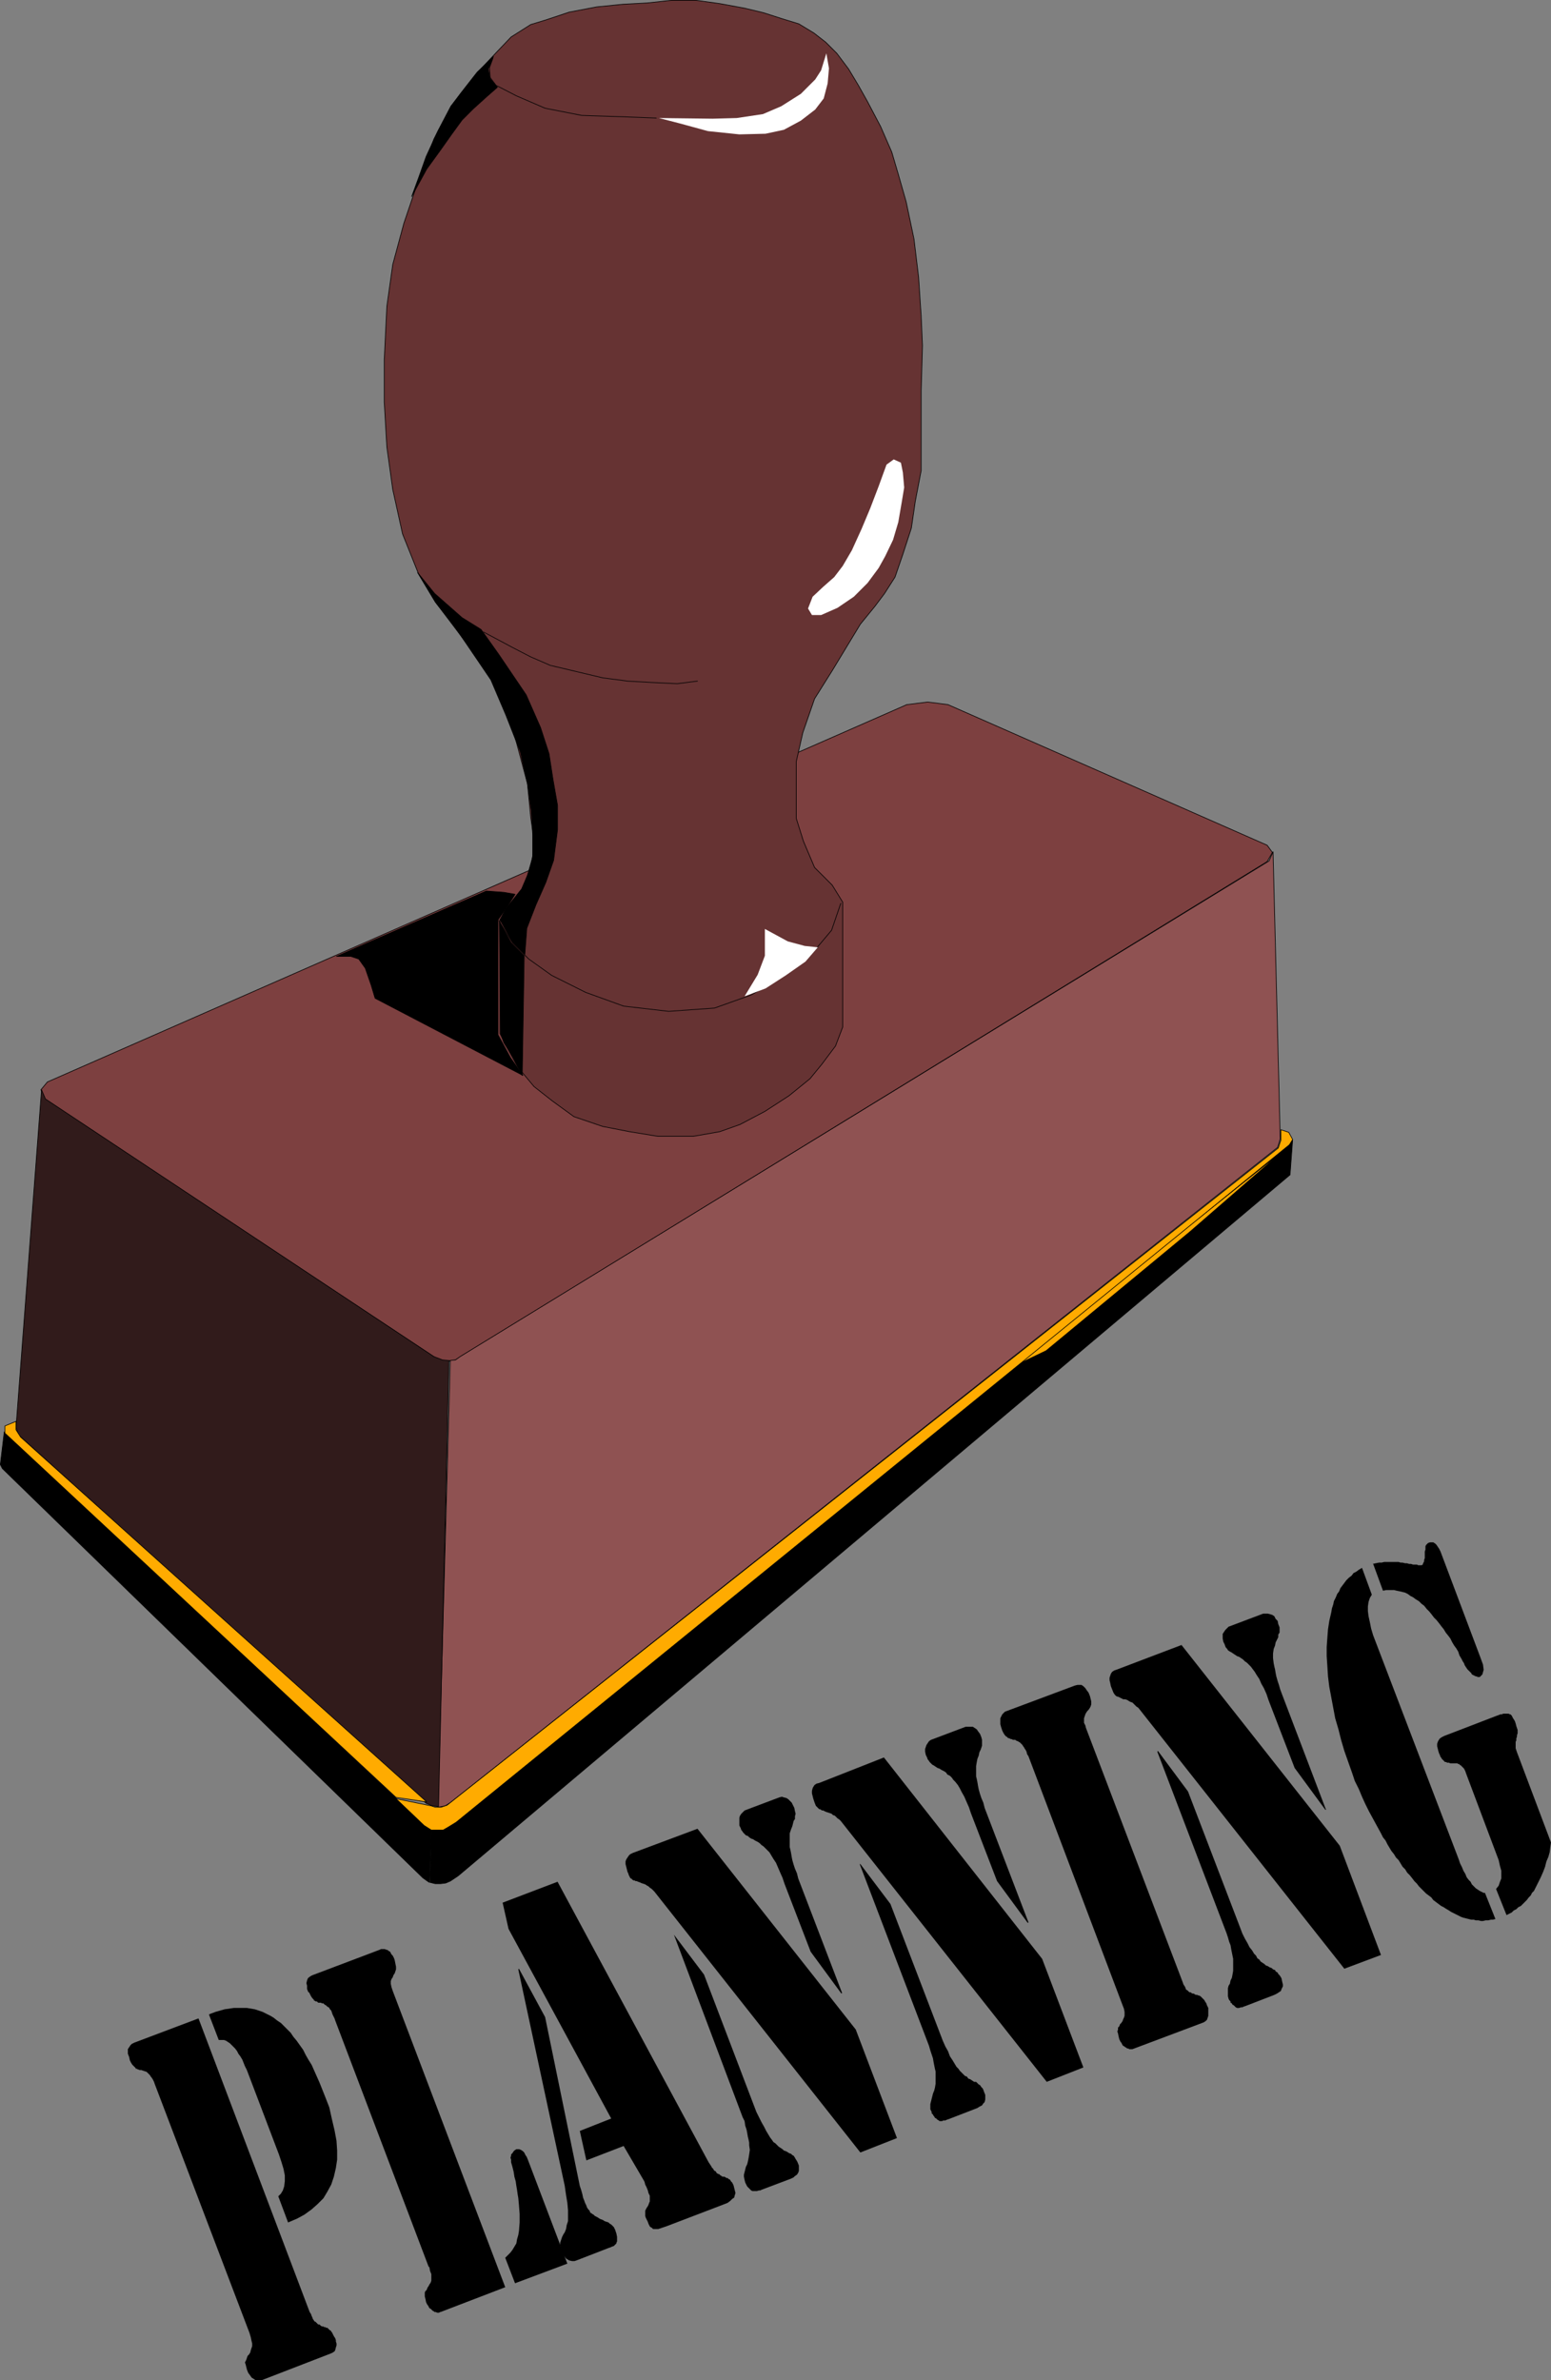 <?xml version="1.0" encoding="UTF-8" standalone="no"?>
<svg
   version="1.0"
   width="101.408mm"
   height="155.604mm"
   id="svg51"
   sodipodi:docname="Planning.wmf"
   xmlns:inkscape="http://www.inkscape.org/namespaces/inkscape"
   xmlns:sodipodi="http://sodipodi.sourceforge.net/DTD/sodipodi-0.dtd"
   xmlns="http://www.w3.org/2000/svg"
   xmlns:svg="http://www.w3.org/2000/svg">
  <rect width="100%" height="100%" fill="#808080" stroke="none"/>
  <sodipodi:namedview
     id="namedview51"
     pagecolor="#ffffff"
     bordercolor="#000000"
     borderopacity="0.25"
     inkscape:showpageshadow="2"
     inkscape:pageopacity="0.0"
     inkscape:pagecheckerboard="0"
     inkscape:deskcolor="#d1d1d1"
     inkscape:document-units="mm" />
  <defs
     id="defs1">
    <pattern
       id="WMFhbasepattern"
       patternUnits="userSpaceOnUse"
       width="6"
       height="6"
       x="0"
       y="0" />
  </defs>
  <path
     style="fill:#7d4040;fill-opacity:1;fill-rule:evenodd;stroke:none"
     d="m 224.083,174.114 5.172,-0.646 5.01,0.646 78.869,34.742 1.293,1.778 -1.293,2.262 -199.274,122.324 -1.293,0.808 -1.455,0.323 h -1.616 l -2.101,-0.97 -96.162,-63.667 -1.131,-2.424 1.616,-1.939 212.365,-93.238 z"
     id="path1" />
  <path
     style="fill:none;stroke:#000000;stroke-width:0.162px;stroke-linecap:round;stroke-linejoin:round;stroke-miterlimit:4;stroke-dasharray:none;stroke-opacity:1"
     d="m 224.083,174.114 5.172,-0.646 5.01,0.646 78.869,34.742 1.293,1.778 -1.293,2.262 -199.274,122.324 -1.293,0.808 -1.455,0.323 h -1.616 l -2.101,-0.97 -96.162,-63.667 -1.131,-2.424 1.616,-1.939 212.365,-93.238 v 0"
     id="path2" />
  <path
     style="fill:#663333;fill-opacity:1;fill-rule:evenodd;stroke:none"
     d="m 131.153,202.07 -0.808,-8.403 -3.717,-13.897 -4.202,-10.18 -6.303,-9.534 -8.404,-11.15 -4.364,-7.272 -3.879,-9.695 -2.424,-10.988 -1.455,-10.503 -0.646,-11.15 V 88.956 l 0.646,-13.25 1.455,-10.342 2.748,-10.18 3.232,-9.534 4.202,-11.311 4.202,-8.08 6.465,-8.241 5.01,-5.333 3.394,-3.555 4.849,-3.07 3.717,-1.131 5.818,-1.939 6.788,-1.293 6.465,-0.646 5.98,-0.323 5.98,-0.646 h 6.141 l 5.818,0.808 6.141,1.131 4.687,1.131 4.525,1.454 4.202,1.293 3.717,2.262 2.909,2.262 2.748,2.747 2.909,3.878 2.424,4.04 2.263,4.04 3.232,6.14 2.748,6.302 1.616,5.494 1.939,6.787 1.939,9.211 1.131,9.372 0.646,9.695 0.323,7.272 -0.323,11.15 v 11.958 7.756 l -1.455,7.595 -0.97,6.625 -2.101,6.464 -1.939,5.656 -2.586,4.04 -2.424,3.232 -3.556,4.363 -6.95,11.473 -4.364,6.948 -2.909,8.403 -1.616,7.11 v 6.948 7.11 l 1.778,5.656 2.747,6.464 4.364,4.363 2.586,4.201 v 30.864 l -1.778,4.686 -3.394,4.525 -2.909,3.555 -5.172,4.201 -5.98,3.878 -6.141,3.232 -5.01,1.778 -6.465,1.131 h -8.889 l -6.95,-1.131 -6.626,-1.293 -7.111,-2.424 -5.333,-3.878 -4.525,-3.555 -4.04,-4.848 -2.909,-5.332 -1.455,-2.909 v -28.117 l 2.748,-4.201 2.909,-3.717 1.939,-5.171 0.97,-5.494 -0.97,-6.625 z"
     id="path3" />
  <path
     style="fill:none;stroke:#000000;stroke-width:0.162px;stroke-linecap:round;stroke-linejoin:round;stroke-miterlimit:4;stroke-dasharray:none;stroke-opacity:1"
     d="m 131.153,202.07 -0.808,-8.403 -3.717,-13.897 -4.202,-10.18 -6.303,-9.534 -8.404,-11.15 -4.364,-7.272 -3.879,-9.695 -2.424,-10.988 -1.455,-10.503 -0.646,-11.15 V 88.956 l 0.646,-13.25 1.455,-10.342 2.748,-10.18 3.232,-9.534 4.202,-11.311 4.202,-8.08 6.465,-8.241 5.01,-5.333 3.394,-3.555 4.849,-3.07 3.717,-1.131 5.818,-1.939 6.788,-1.293 6.465,-0.646 5.98,-0.323 5.98,-0.646 h 6.141 l 5.818,0.808 6.141,1.131 4.687,1.131 4.525,1.454 4.202,1.293 3.717,2.262 2.909,2.262 2.748,2.747 2.909,3.878 2.424,4.04 2.263,4.04 3.232,6.14 2.748,6.302 1.616,5.494 1.939,6.787 1.939,9.211 1.131,9.372 0.646,9.695 0.323,7.272 -0.323,11.15 v 11.958 7.756 l -1.455,7.595 -0.97,6.625 -2.101,6.464 -1.939,5.656 -2.586,4.04 -2.424,3.232 -3.556,4.363 -6.95,11.473 -4.364,6.948 -2.909,8.403 -1.616,7.11 v 6.948 7.11 l 1.778,5.656 2.747,6.464 4.364,4.363 2.586,4.201 v 30.864 l -1.778,4.686 -3.394,4.525 -2.909,3.555 -5.172,4.201 -5.98,3.878 -6.141,3.232 -5.01,1.778 -6.465,1.131 h -8.889 l -6.95,-1.131 -6.626,-1.293 -7.111,-2.424 -5.333,-3.878 -4.525,-3.555 -4.04,-4.848 -2.909,-5.332 -1.455,-2.909 v -28.117 l 2.748,-4.201 2.909,-3.717 1.939,-5.171 0.97,-5.494 -0.97,-6.625 v 0"
     id="path4" />
  <path
     style="fill:#8f5252;fill-opacity:1;fill-rule:evenodd;stroke:none"
     d="m 111.112,336.19 1.455,-0.162 1.131,-0.808 199.921,-122.486 0.97,-2.262 1.778,70.939 -0.646,2.101 -204.446,161.914 -1.293,0.808 -1.778,0.323 3.071,-110.367 v 0 z"
     id="path5" />
  <path
     style="fill:none;stroke:#000000;stroke-width:0.162px;stroke-linecap:round;stroke-linejoin:round;stroke-miterlimit:4;stroke-dasharray:none;stroke-opacity:1"
     d="m 111.112,336.19 1.455,-0.162 1.131,-0.808 199.921,-122.486 0.97,-2.262 1.778,70.939 -0.646,2.101 -204.446,161.914 -1.293,0.808 -1.778,0.323 3.071,-110.367 v 0"
     id="path6" />
  <path
     style="fill:#311b1b;fill-opacity:1;fill-rule:evenodd;stroke:none"
     d="m 10.263,269.292 0.97,2.262 96.001,63.667 2.101,0.808 1.616,0.162 -2.586,110.205 -1.455,-0.162 -1.616,-0.646 -100.688,-90.976 -0.646,-1.939 z"
     id="path7" />
  <path
     style="fill:none;stroke:#000000;stroke-width:0.162px;stroke-linecap:round;stroke-linejoin:round;stroke-miterlimit:4;stroke-dasharray:none;stroke-opacity:1"
     d="m 10.263,269.292 0.97,2.262 96.001,63.667 2.101,0.808 1.616,0.162 -2.586,110.205 -1.455,-0.162 -1.616,-0.646 -100.688,-90.976 -0.646,-1.939 6.303,-83.381 v 0"
     id="path8" />
  <path
     style="fill:#000000;fill-opacity:1;fill-rule:evenodd;stroke:none"
     d="m 106.102,465.14 0.485,-13.412 -1.131,-0.323 -104.405,-97.601 -0.97,8.08 0.485,0.97 103.92,101.156 1.131,0.808 0.485,0.323 z"
     id="path9" />
  <path
     style="fill:none;stroke:#000000;stroke-width:0.162px;stroke-linecap:round;stroke-linejoin:round;stroke-miterlimit:4;stroke-dasharray:none;stroke-opacity:1"
     d="m 106.102,465.14 0.485,-13.412 -1.131,-0.323 -104.405,-97.601 -0.97,8.08 0.485,0.97 103.92,101.156 1.131,0.808 0.485,0.323 v 0"
     id="path10" />
  <path
     style="fill:#000000;fill-opacity:1;fill-rule:evenodd;stroke:none"
     d="m 106.264,465.14 1.293,0.323 h 1.293 l 1.293,-0.162 1.131,-0.485 1.939,-1.293 205.577,-173.226 0.646,-8.726 -0.646,0.97 -206.224,167.57 -1.778,1.293 -1.131,0.323 -1.293,0.323 -1.778,-0.323 z"
     id="path11" />
  <path
     style="fill:none;stroke:#000000;stroke-width:0.162px;stroke-linecap:round;stroke-linejoin:round;stroke-miterlimit:4;stroke-dasharray:none;stroke-opacity:1"
     d="m 106.264,465.14 1.293,0.323 h 1.293 l 1.293,-0.162 1.131,-0.485 1.939,-1.293 205.577,-173.226 0.646,-8.726 -0.646,0.97 -206.224,167.57 -1.778,1.293 -1.131,0.323 -1.293,0.323 -1.778,-0.323 -0.323,13.412 v 0"
     id="path12" />
  <path
     style="fill:#ffab00;fill-opacity:1;fill-rule:evenodd;stroke:none"
     d="M 250.426,337.645 317.336,284.158 294.063,304.357 258.507,333.766 Z"
     id="path13" />
  <path
     style="fill:none;stroke:#000000;stroke-width:0.162px;stroke-linecap:round;stroke-linejoin:round;stroke-miterlimit:4;stroke-dasharray:none;stroke-opacity:1"
     d="m 250.426,337.645 66.91,-53.487 -23.273,20.199 -35.556,29.41 -8.081,3.878 v 0"
     id="path14" />
  <path
     style="fill:#ffab00;fill-opacity:1;fill-rule:evenodd;stroke:none"
     d="m 318.467,279.795 0.97,1.778 -0.808,1.293 -205.901,167.408 -2.101,1.293 -1.131,0.646 h -1.131 -1.778 l -1.778,-1.131 -6.95,-6.625 8.727,1.778 0.97,0.323 h 1.455 l 1.455,-0.485 205.416,-162.399 0.646,-1.939 v -2.585 z"
     id="path15" />
  <path
     style="fill:none;stroke:#000000;stroke-width:0.162px;stroke-linecap:round;stroke-linejoin:round;stroke-miterlimit:4;stroke-dasharray:none;stroke-opacity:1"
     d="m 318.467,279.795 0.97,1.778 -0.808,1.293 -205.901,167.408 -2.101,1.293 -1.131,0.646 h -1.131 -1.778 l -1.778,-1.131 -6.95,-6.625 8.727,1.778 0.97,0.323 h 1.455 l 1.455,-0.485 205.416,-162.399 0.646,-1.939 v -2.585 l 1.939,0.646 v 0"
     id="path16" />
  <path
     style="fill:#ffab00;fill-opacity:1;fill-rule:evenodd;stroke:none"
     d="M 97.859,444.133 1.212,354.127 v -1.778 l 2.747,-1.131 v 2.101 l 1.131,1.778 100.364,90.168 -7.596,-1.131 z"
     id="path17" />
  <path
     style="fill:none;stroke:#000000;stroke-width:0.162px;stroke-linecap:round;stroke-linejoin:round;stroke-miterlimit:4;stroke-dasharray:none;stroke-opacity:1"
     d="M 97.859,444.133 1.212,354.127 v -1.778 l 2.747,-1.131 v 2.101 l 1.131,1.778 100.364,90.168 -7.596,-1.131 v 0"
     id="path18" />
  <path
     style="fill:#ffffff;fill-opacity:1;fill-rule:evenodd;stroke:none"
     d="m 204.204,13.17 -1.293,4.201 -1.455,2.262 -3.556,3.555 -4.849,3.07 -4.525,1.939 -6.465,0.97 -5.98,0.162 -13.253,-0.162 5.01,1.293 7.111,1.939 7.758,0.808 6.465,-0.162 4.525,-0.97 4.202,-2.262 3.556,-2.747 2.101,-2.747 0.97,-3.717 0.323,-3.717 -0.646,-3.717 z"
     id="path19" />
  <path
     style="fill:none;stroke:#000000;stroke-width:0.162px;stroke-linecap:round;stroke-linejoin:round;stroke-miterlimit:4;stroke-dasharray:none;stroke-opacity:1"
     d="m 162.183,29.167 -8.566,-0.323 -9.859,-0.323 -9.051,-1.778 -7.111,-3.07 -5.01,-2.585 -1.455,-1.939 -0.162,-2.424 0.808,-2.262"
     id="path20" />
  <path
     style="fill:#ffffff;fill-opacity:1;fill-rule:evenodd;stroke:none"
     d="m 220.85,113.518 -1.778,1.293 -1.939,5.333 -2.101,5.494 -2.101,5.009 -2.424,5.333 -2.263,3.878 -2.101,2.747 -2.748,2.424 -2.586,2.424 -1.131,2.909 0.97,1.616 h 2.263 l 4.04,-1.778 4.04,-2.747 3.394,-3.393 2.748,-3.717 1.616,-2.909 1.939,-4.04 1.293,-4.363 0.808,-4.686 0.646,-3.878 -0.323,-3.717 -0.485,-2.424 -1.778,-0.808 z"
     id="path21" />
  <path
     style="fill:none;stroke:#000000;stroke-width:0.162px;stroke-linecap:round;stroke-linejoin:round;stroke-miterlimit:4;stroke-dasharray:none;stroke-opacity:1"
     d="m 172.365,168.297 -5.01,0.646 -6.626,-0.323 -5.657,-0.323 -6.141,-0.808 -6.788,-1.616 -6.141,-1.454 -4.849,-2.101 -4.687,-2.424 -6.95,-3.717"
     id="path22" />
  <path
     style="fill:none;stroke:#000000;stroke-width:0.162px;stroke-linecap:round;stroke-linejoin:round;stroke-miterlimit:4;stroke-dasharray:none;stroke-opacity:1"
     d="m 123.233,227.44 3.394,5.494 4.04,4.04 5.657,4.04 8.404,4.201 9.374,3.393 11.152,1.293 11.313,-0.808 9.051,-3.232 7.434,-4.363 5.495,-3.717 3.556,-3.878 3.394,-4.04 2.263,-6.625"
     id="path23" />
  <path
     style="fill:#ffffff;fill-opacity:1;fill-rule:evenodd;stroke:none"
     d="m 201.941,234.065 -3.071,-0.323 -4.202,-1.131 -5.657,-3.07 v 6.625 l -1.778,4.686 -3.232,5.332 5.172,-1.939 5.01,-3.232 4.849,-3.393 3.071,-3.555 v 0 z"
     id="path24" />
  <path
     style="fill:#000000;fill-opacity:1;fill-rule:evenodd;stroke:none"
     d="m 134.87,218.067 -2.424,5.494 -2.263,5.817 -0.485,6.464 -3.071,-3.07 -3.071,-5.494 1.455,-2.747 3.879,-4.848 1.455,-3.393 1.293,-4.525 v -5.494 l -0.323,-5.817 -0.97,-6.787 -1.778,-7.918 -3.556,-9.049 -3.717,-8.726 -8.566,-12.604 -5.172,-6.625 -4.364,-7.272 4.202,5.171 2.748,2.424 4.04,3.555 4.687,2.909 4.364,6.14 6.788,10.019 3.556,8.08 2.101,6.464 0.97,6.302 1.131,6.464 v 5.979 l -0.97,7.595 -1.939,5.494 z"
     id="path25" />
  <path
     style="fill:none;stroke:#000000;stroke-width:0.162px;stroke-linecap:round;stroke-linejoin:round;stroke-miterlimit:4;stroke-dasharray:none;stroke-opacity:1"
     d="m 134.87,218.067 -2.424,5.494 -2.263,5.817 -0.485,6.464 -3.071,-3.07 -3.071,-5.494 1.455,-2.747 3.879,-4.848 1.455,-3.393 1.293,-4.525 v -5.494 l -0.323,-5.817 -0.97,-6.787 -1.778,-7.918 -3.556,-9.049 -3.717,-8.726 -8.566,-12.604 -5.172,-6.625 -4.364,-7.272 4.202,5.171 2.748,2.424 4.04,3.555 4.687,2.909 4.364,6.14 6.788,10.019 3.556,8.08 2.101,6.464 0.97,6.302 1.131,6.464 v 5.979 l -0.97,7.595 -1.939,5.494 v 0"
     id="path26" />
  <path
     style="fill:#000000;fill-opacity:1;fill-rule:evenodd;stroke:none"
     d="m 120.163,220.168 4.364,0.323 2.747,0.485 -1.939,3.07 -2.263,3.232 v 28.44 l 3.071,5.656 3.071,4.363 -36.526,-19.068 -0.97,-3.232 -1.455,-4.201 -1.616,-2.262 -1.939,-0.646 h -3.556 z"
     id="path27" />
  <path
     style="fill:none;stroke:#000000;stroke-width:0.162px;stroke-linecap:round;stroke-linejoin:round;stroke-miterlimit:4;stroke-dasharray:none;stroke-opacity:1"
     d="m 120.163,220.168 4.364,0.323 2.747,0.485 -1.939,3.07 -2.263,3.232 v 28.44 l 3.071,5.656 3.071,4.363 -36.526,-19.068 -0.97,-3.232 -1.455,-4.201 -1.616,-2.262 -1.939,-0.646 h -3.556 l 37.01,-16.159 v 0"
     id="path28" />
  <path
     style="fill:#000000;fill-opacity:1;fill-rule:evenodd;stroke:none"
     d="m 123.718,255.395 0.808,2.262 2.263,3.555 2.263,4.525 0.485,-29.571 -3.232,-3.232 -2.909,-5.171 z"
     id="path29" />
  <path
     style="fill:none;stroke:#000000;stroke-width:0.162px;stroke-linecap:round;stroke-linejoin:round;stroke-miterlimit:4;stroke-dasharray:none;stroke-opacity:1"
     d="m 123.718,255.395 0.808,2.262 2.263,3.555 2.263,4.525 0.485,-29.571 -3.232,-3.232 -2.909,-5.171 0.323,27.632 v 0"
     id="path30" />
  <path
     style="fill:#000000;fill-opacity:1;fill-rule:evenodd;stroke:none"
     d="m 113.86,23.027 -2.424,3.232 -3.232,6.14 -2.909,6.302 -1.778,5.009 -1.778,4.848 3.717,-6.787 3.394,-4.686 2.748,-3.878 2.586,-3.555 2.747,-2.747 3.394,-3.07 2.586,-2.262 -1.778,-2.101 -0.485,-2.424 1.293,-3.07 -4.04,3.878 -4.04,5.171 z"
     id="path31" />
  <path
     style="fill:none;stroke:#000000;stroke-width:0.162px;stroke-linecap:round;stroke-linejoin:round;stroke-miterlimit:4;stroke-dasharray:none;stroke-opacity:1"
     d="m 113.86,23.027 -2.424,3.232 -3.232,6.14 -2.909,6.302 -1.778,5.009 -1.778,4.848 3.717,-6.787 3.394,-4.686 2.748,-3.878 2.586,-3.555 2.747,-2.747 3.394,-3.07 2.586,-2.262 -1.778,-2.101 -0.485,-2.424 1.293,-3.07 -4.04,3.878 -4.04,5.171 v 0"
     id="path32" />
  <path
     style="fill:#000000;fill-opacity:1;fill-rule:evenodd;stroke:none"
     d="m 339.154,386.445 0.808,-0.162 0.808,-0.162 h 0.646 l 0.646,-0.162 h 0.646 0.646 0.646 0.485 0.646 0.485 l 0.485,0.162 h 0.485 l 0.646,0.162 h 0.485 l 0.485,0.162 h 0.485 l 0.485,0.162 h 0.485 0.485 l 0.323,0.162 h 0.162 0.323 0.162 0.162 l 0.323,-0.162 v -0.162 l 0.162,-0.323 0.162,-0.323 v -0.323 l 0.162,-0.485 v -0.485 -0.646 -0.485 l 0.162,-0.485 v -0.323 -0.485 l 0.162,-0.323 0.162,-0.162 0.162,-0.162 0.162,-0.162 0.485,-0.162 h 0.485 0.323 l 0.485,0.323 0.323,0.323 0.323,0.485 0.323,0.485 0.323,0.646 9.859,26.178 0.646,1.778 0.162,1.293 -0.323,1.131 -0.646,0.646 h -0.162 -0.323 l -0.323,-0.162 h -0.162 l -0.323,-0.162 -0.323,-0.162 -0.323,-0.162 -0.162,-0.323 -0.323,-0.323 -0.323,-0.323 -0.323,-0.323 -0.323,-0.485 -0.323,-0.485 -0.162,-0.485 -0.323,-0.485 -0.323,-0.646 -0.485,-0.808 -0.323,-0.97 -0.485,-0.808 -0.485,-0.646 -0.485,-0.808 -0.485,-0.97 -0.485,-0.646 -0.646,-0.808 -0.485,-0.808 -0.646,-0.808 -0.485,-0.646 -0.646,-0.808 -0.646,-0.646 -0.485,-0.646 -0.646,-0.808 -0.646,-0.646 -0.646,-0.808 -0.646,-0.485 -0.646,-0.646 -0.808,-0.485 -0.646,-0.485 -0.646,-0.323 -0.646,-0.485 -0.646,-0.323 -0.646,-0.162 -0.646,-0.162 -0.808,-0.162 -0.646,-0.162 h -0.646 -0.646 -0.646 l -0.808,0.162 -2.424,-6.625 v 0 z"
     id="path33" />
  <path
     style="fill:#000000;fill-opacity:1;fill-rule:evenodd;stroke:none"
     d="m 366.953,467.726 2.586,6.464 -0.646,0.162 h -0.485 l -0.646,0.162 h -0.646 l -0.646,0.162 h -0.485 l -0.646,-0.162 h -0.646 l -0.485,-0.162 h -0.646 l -0.646,-0.162 -0.646,-0.162 -0.646,-0.162 -0.485,-0.162 -0.646,-0.323 -0.646,-0.323 -0.646,-0.323 -0.646,-0.323 -0.485,-0.323 -0.808,-0.485 -0.485,-0.323 -0.646,-0.323 -0.646,-0.485 -0.646,-0.485 -0.646,-0.485 -0.485,-0.646 -0.646,-0.485 -0.646,-0.485 -0.485,-0.485 -0.646,-0.646 -0.646,-0.646 -0.485,-0.646 -0.646,-0.646 -0.485,-0.646 -0.646,-0.808 -0.646,-0.646 -0.485,-0.808 -0.646,-0.646 -0.485,-0.808 -0.485,-0.808 -0.646,-0.646 -0.485,-0.808 -0.646,-0.808 -0.485,-0.808 -0.485,-0.808 -0.485,-0.97 -0.646,-0.808 -0.485,-0.97 -0.97,-1.778 -0.97,-1.778 -0.97,-1.778 -0.97,-1.939 -0.808,-1.778 -0.808,-1.939 -0.97,-1.939 -0.646,-1.939 -0.97,-2.747 -0.97,-2.747 -0.808,-2.747 -0.646,-2.585 -0.808,-2.747 -0.485,-2.585 -0.485,-2.585 -0.485,-2.585 -0.323,-2.585 -0.162,-2.585 -0.162,-2.424 v -2.262 l 0.162,-2.262 0.162,-2.101 0.323,-2.101 0.485,-2.101 0.162,-0.97 0.323,-0.97 0.162,-0.808 0.485,-0.97 0.323,-0.808 0.485,-0.646 0.323,-0.808 0.485,-0.646 0.485,-0.646 0.485,-0.646 0.646,-0.646 0.646,-0.485 0.485,-0.646 0.646,-0.323 0.646,-0.485 0.808,-0.485 2.424,6.625 -0.485,0.808 -0.323,0.97 -0.162,1.131 v 1.131 l 0.162,1.293 0.323,1.454 0.323,1.616 0.485,1.616 21.172,55.426 0.323,0.97 0.485,0.97 0.323,0.808 0.485,0.808 0.323,0.808 0.485,0.646 0.485,0.485 0.323,0.646 0.485,0.485 0.485,0.485 0.485,0.323 0.485,0.323 0.323,0.162 0.323,0.162 0.323,0.162 z"
     id="path34" />
  <path
     style="fill:#000000;fill-opacity:1;fill-rule:evenodd;stroke:none"
     d="m 369.7,466.756 0.646,-0.808 0.323,-0.97 0.323,-0.808 v -0.97 -0.97 l -0.323,-1.131 -0.323,-1.454 -0.485,-1.293 -7.596,-20.199 -0.162,-0.485 -0.162,-0.323 -0.162,-0.323 -0.323,-0.323 -0.162,-0.162 -0.162,-0.162 -0.162,-0.162 -0.323,-0.162 v -0.162 h -0.323 l -0.162,-0.162 h -0.162 -0.323 -0.323 -0.162 -0.323 -0.162 -0.323 l -0.323,-0.162 h -0.162 -0.323 l -0.162,-0.162 h -0.323 l -0.162,-0.162 -0.162,-0.162 -0.162,-0.162 -0.323,-0.323 -0.162,-0.323 -0.162,-0.162 -0.162,-0.485 -0.162,-0.323 -0.162,-0.485 -0.162,-0.646 -0.162,-0.646 v -0.646 l 0.162,-0.485 0.162,-0.323 0.323,-0.485 0.485,-0.323 0.646,-0.323 12.606,-4.848 1.293,-0.485 h 0.323 l 0.323,-0.162 h 0.323 0.323 0.162 0.323 0.162 l 0.323,0.162 h 0.162 l 0.162,0.162 0.162,0.162 0.162,0.323 0.162,0.323 0.323,0.485 0.162,0.323 0.162,0.485 0.162,0.646 0.162,0.485 0.162,0.485 v 0.485 0.323 l -0.162,0.485 v 0.323 l -0.162,0.485 v 0.485 l -0.162,0.323 v 0.485 0.323 0.323 0.485 l 0.162,0.485 0.162,0.485 8.404,22.3 -0.162,1.131 -0.162,1.293 -0.323,1.131 -0.485,1.131 -0.323,1.293 -0.485,1.293 -0.646,1.454 -0.646,1.293 -0.323,0.646 -0.323,0.646 -0.323,0.646 -0.485,0.485 -0.323,0.646 -0.485,0.485 -0.485,0.646 -0.485,0.485 -0.485,0.485 -0.485,0.485 -0.646,0.323 -0.485,0.485 -0.646,0.323 -0.485,0.485 -0.646,0.323 -0.646,0.323 -2.586,-6.464 z"
     id="path35" />
  <path
     style="fill:#000000;fill-opacity:1;fill-rule:evenodd;stroke:none"
     d="m 332.205,486.47 -50.91,-64.475 -0.485,-0.323 -0.323,-0.323 -0.323,-0.323 -0.323,-0.323 -0.485,-0.162 -0.323,-0.162 -0.485,-0.323 -0.485,-0.162 h -0.485 l -0.323,-0.162 -0.323,-0.162 -0.323,-0.162 -0.323,-0.162 h -0.162 l -0.323,-0.162 v 0 l -0.323,-0.323 -0.323,-0.485 -0.323,-0.808 -0.323,-0.808 -0.162,-0.808 -0.162,-0.646 v -0.646 l 0.162,-0.485 0.162,-0.485 0.323,-0.485 0.485,-0.323 0.485,-0.162 16.162,-6.14 39.111,49.608 10.182,26.986 z"
     id="path36" />
  <path
     style="fill:#000000;fill-opacity:1;fill-rule:evenodd;stroke:none"
     d="m 327.518,447.203 v 0 l -7.596,-10.342 -6.465,-16.805 -0.485,-1.454 -0.646,-1.454 -0.646,-1.131 -0.485,-1.131 -0.646,-0.97 -0.485,-0.808 -0.485,-0.646 -0.485,-0.646 -0.485,-0.485 -0.485,-0.485 -0.485,-0.323 -0.485,-0.485 -0.485,-0.323 -0.485,-0.323 -0.485,-0.162 -0.485,-0.323 -0.485,-0.323 -0.485,-0.323 -0.323,-0.162 -0.485,-0.323 -0.162,-0.323 -0.323,-0.323 -0.162,-0.323 -0.162,-0.485 -0.323,-0.646 -0.162,-0.808 v -0.485 -0.646 l 0.323,-0.485 0.323,-0.485 0.323,-0.323 0.485,-0.485 8.566,-3.232 h 0.646 0.485 l 0.646,0.162 0.485,0.162 0.485,0.323 0.323,0.646 0.485,0.485 0.162,0.808 0.323,0.808 v 0.646 0.646 l -0.323,0.485 v 0.646 l -0.323,0.646 -0.323,0.646 -0.162,0.808 -0.323,0.808 -0.162,1.131 v 1.131 l 0.162,1.293 0.162,0.808 0.162,0.646 0.162,0.97 0.162,0.808 0.323,1.131 0.323,0.97 0.323,1.131 0.485,1.293 10.828,28.44 v 0 z"
     id="path37" />
  <path
     style="fill:#000000;fill-opacity:1;fill-rule:evenodd;stroke:none"
     d="m 285.982,432.822 0.162,-0.162 7.434,10.019 12.929,33.773 0.485,1.293 0.646,1.293 0.646,1.131 0.485,0.97 0.646,0.808 0.485,0.808 0.485,0.485 0.323,0.646 0.485,0.323 0.323,0.485 0.485,0.323 0.485,0.323 0.323,0.323 0.485,0.162 0.485,0.323 0.485,0.162 0.323,0.323 0.485,0.162 0.162,0.323 0.485,0.323 0.162,0.323 0.323,0.323 0.323,0.485 0.162,0.323 0.162,0.808 0.162,0.646 v 0.485 l -0.323,0.646 -0.162,0.485 -0.485,0.323 -0.485,0.323 -0.646,0.323 -7.111,2.747 -0.485,0.162 -0.323,0.162 h -0.323 l -0.485,0.162 h -0.162 -0.323 l -0.323,-0.162 -0.162,-0.162 -0.162,-0.162 -0.162,-0.162 -0.323,-0.162 -0.162,-0.323 -0.323,-0.162 v -0.323 l -0.323,-0.323 -0.162,-0.323 -0.162,-0.646 v -0.646 -0.646 -0.646 l 0.162,-0.646 0.323,-0.485 0.162,-0.808 0.323,-0.646 0.162,-0.808 0.162,-0.97 v -1.131 -1.131 -0.646 l -0.162,-0.808 -0.162,-0.808 -0.162,-0.808 -0.162,-0.97 -0.323,-0.808 -0.323,-1.131 -0.323,-0.97 z"
     id="path38" />
  <path
     style="fill:#000000;fill-opacity:1;fill-rule:evenodd;stroke:none"
     d="m 277.416,495.519 -23.273,-61.566 -0.323,-0.485 -0.162,-0.646 -0.162,-0.323 -0.323,-0.485 -0.162,-0.323 -0.162,-0.162 -0.162,-0.323 -0.323,-0.323 -0.162,-0.162 -0.162,-0.162 -0.323,-0.162 -0.162,-0.162 h -0.162 l -0.323,-0.162 -0.162,-0.162 h -0.323 -0.323 l -0.162,-0.162 h -0.323 L 249.618,429.59 h -0.162 l -0.323,-0.162 h -0.162 v -0.162 l -0.323,-0.162 -0.323,-0.323 -0.323,-0.485 -0.323,-0.646 -0.323,-0.97 -0.162,-0.646 v -0.808 -0.646 l 0.323,-0.646 0.162,-0.323 0.323,-0.323 0.323,-0.323 17.293,-6.464 0.646,-0.162 h 0.485 0.485 l 0.485,0.323 0.485,0.485 0.323,0.485 0.485,0.646 0.323,0.808 0.162,0.646 0.162,0.646 v 0.485 0.323 l -0.162,0.485 -0.162,0.323 -0.323,0.485 -0.323,0.323 -0.323,0.485 -0.162,0.323 -0.162,0.485 -0.162,0.485 v 0.485 0.646 l 0.323,0.646 0.162,0.646 23.919,62.859 0.162,0.485 0.323,0.485 0.162,0.323 0.162,0.485 0.323,0.162 0.323,0.323 0.162,0.162 h 0.323 l 0.162,0.162 0.323,0.162 h 0.323 l 0.162,0.162 0.323,0.162 h 0.323 l 0.323,0.162 h 0.162 l 0.323,0.162 0.162,0.162 0.323,0.323 0.162,0.162 0.323,0.323 0.162,0.323 0.323,0.485 0.162,0.485 0.323,0.646 v 0.646 0.646 0.646 l -0.162,0.485 -0.162,0.485 -0.323,0.323 -0.485,0.323 -17.616,6.625 h -0.162 -0.162 -0.323 -0.162 l -0.162,-0.162 h -0.323 l -0.162,-0.162 -0.323,-0.162 -0.162,-0.162 -0.323,-0.162 -0.162,-0.162 -0.162,-0.323 -0.162,-0.323 -0.162,-0.162 -0.162,-0.323 -0.162,-0.323 -0.162,-0.646 -0.162,-0.808 -0.162,-0.485 0.162,-0.485 v -0.485 l 0.323,-0.323 0.162,-0.485 0.323,-0.323 0.323,-0.485 0.162,-0.485 0.162,-0.323 0.162,-0.485 v -0.485 -0.485 l -0.162,-0.808 z"
     id="path39" />
  <path
     style="fill:#000000;fill-opacity:1;fill-rule:evenodd;stroke:none"
     d="m 258.669,514.425 -50.91,-64.475 -0.323,-0.323 -0.485,-0.323 -0.323,-0.323 -0.323,-0.323 -0.485,-0.162 -0.323,-0.323 -0.485,-0.162 -0.485,-0.162 -0.485,-0.162 -0.323,-0.162 -0.323,-0.162 h -0.323 l -0.162,-0.162 -0.323,-0.162 h -0.162 l -0.162,-0.162 -0.162,-0.162 -0.485,-0.485 -0.323,-0.808 -0.323,-0.97 -0.162,-0.646 -0.162,-0.646 v -0.646 l 0.162,-0.646 0.162,-0.323 0.323,-0.485 0.485,-0.323 0.646,-0.162 16,-6.302 39.111,49.77 10.182,26.824 -9.051,3.555 z"
     id="path40" />
  <path
     style="fill:#000000;fill-opacity:1;fill-rule:evenodd;stroke:none"
     d="m 254.144,474.997 -0.162,0.162 -7.596,-10.342 -6.465,-16.805 -0.485,-1.454 -0.646,-1.454 -0.485,-1.131 -0.646,-1.131 -0.485,-0.97 -0.485,-0.808 -0.646,-0.808 -0.485,-0.485 -0.323,-0.485 -0.485,-0.485 -0.646,-0.323 -0.323,-0.485 -0.485,-0.323 -0.646,-0.323 -0.485,-0.323 -0.485,-0.162 -0.485,-0.323 -0.485,-0.323 -0.323,-0.162 -0.323,-0.323 -0.323,-0.323 -0.323,-0.485 -0.162,-0.162 -0.162,-0.485 -0.323,-0.646 -0.162,-0.808 v -0.646 l 0.162,-0.485 0.162,-0.485 0.323,-0.485 0.323,-0.485 0.485,-0.323 8.566,-3.232 h 0.646 0.646 0.485 l 0.485,0.323 0.485,0.323 0.323,0.485 0.485,0.646 0.323,0.808 0.162,0.646 v 0.646 0.808 l -0.162,0.485 -0.162,0.485 -0.323,0.646 -0.162,0.808 -0.323,0.808 -0.162,0.808 -0.162,0.97 v 1.293 1.293 l 0.162,0.646 0.162,0.808 0.162,0.97 0.162,0.808 0.323,1.131 0.323,0.97 0.485,1.131 0.323,1.293 10.828,28.278 z"
     id="path41" />
  <path
     style="fill:#000000;fill-opacity:1;fill-rule:evenodd;stroke:none"
     d="m 212.446,460.615 h 0.162 l 7.434,9.857 12.929,33.773 0.646,1.454 0.646,1.131 0.485,1.293 0.646,0.97 0.485,0.808 0.485,0.808 0.485,0.485 0.323,0.485 0.485,0.485 0.323,0.323 0.485,0.485 0.485,0.162 0.323,0.485 0.485,0.162 0.485,0.323 0.485,0.323 h 0.485 l 0.323,0.323 0.323,0.323 0.323,0.162 0.323,0.485 0.323,0.323 0.162,0.323 0.162,0.485 0.323,0.808 v 0.646 0.485 l -0.162,0.646 -0.323,0.323 -0.323,0.485 -0.646,0.323 -0.485,0.323 -7.111,2.747 -0.485,0.162 -0.323,0.162 h -0.485 l -0.323,0.162 h -0.323 -0.323 l -0.162,-0.162 -0.323,-0.162 -0.162,-0.162 -0.162,-0.162 -0.323,-0.162 -0.162,-0.323 -0.162,-0.162 -0.162,-0.323 -0.323,-0.323 v -0.323 l -0.323,-0.646 v -0.646 -0.646 l 0.162,-0.646 0.162,-0.646 0.162,-0.646 0.162,-0.646 0.323,-0.808 0.162,-0.646 0.162,-0.97 v -1.131 -1.131 -0.808 l -0.162,-0.646 -0.162,-0.808 -0.162,-0.808 -0.162,-0.97 -0.323,-0.97 -0.323,-0.97 -0.323,-1.131 z"
     id="path42" />
  <path
     style="fill:#000000;fill-opacity:1;fill-rule:evenodd;stroke:none"
     d="m 212.608,531.877 -50.91,-64.475 -0.323,-0.323 -0.323,-0.323 -0.485,-0.323 -0.323,-0.323 -0.323,-0.162 -0.485,-0.323 -0.485,-0.162 -0.485,-0.162 -0.323,-0.162 -0.485,-0.162 -0.323,-0.162 h -0.323 l -0.162,-0.162 h -0.323 l -0.162,-0.162 h -0.162 v -0.162 l -0.323,-0.162 -0.162,-0.162 -0.162,-0.323 -0.162,-0.323 -0.162,-0.485 -0.162,-0.323 -0.162,-0.646 -0.162,-0.646 -0.162,-0.646 v -0.646 l 0.162,-0.485 0.323,-0.485 0.323,-0.485 0.323,-0.323 0.646,-0.323 16,-5.979 39.111,49.608 10.182,26.824 z"
     id="path43" />
  <path
     style="fill:#000000;fill-opacity:1;fill-rule:evenodd;stroke:none"
     d="m 208.083,492.449 -0.162,0.162 -7.596,-10.342 -6.465,-16.805 -0.485,-1.454 -0.646,-1.454 -0.485,-1.131 -0.485,-1.131 -0.646,-0.97 -0.485,-0.808 -0.485,-0.808 -0.485,-0.485 -0.485,-0.485 -0.485,-0.485 -0.485,-0.323 -0.485,-0.485 -0.485,-0.323 -0.646,-0.323 -0.485,-0.323 -0.485,-0.162 -0.485,-0.323 -0.323,-0.323 -0.485,-0.162 -0.323,-0.323 -0.323,-0.323 -0.323,-0.485 -0.162,-0.162 -0.162,-0.485 -0.323,-0.646 v -0.808 -0.485 -0.646 l 0.162,-0.485 0.323,-0.485 0.323,-0.323 0.485,-0.485 8.566,-3.232 0.646,-0.162 0.485,0.162 0.646,0.162 0.485,0.323 0.323,0.323 0.485,0.485 0.323,0.646 0.323,0.646 0.162,0.808 0.162,0.646 -0.162,0.646 v 0.646 l -0.323,0.485 -0.162,0.646 -0.162,0.646 -0.323,0.808 -0.323,0.97 v 0.808 1.293 1.293 l 0.162,0.646 0.162,0.808 0.162,0.97 0.162,0.808 0.323,1.131 0.323,0.97 0.485,1.131 0.323,1.293 z"
     id="path44" />
  <path
     style="fill:#000000;fill-opacity:1;fill-rule:evenodd;stroke:none"
     d="m 166.547,478.067 v 0 l 7.434,9.857 12.929,33.934 0.646,1.293 0.646,1.293 0.646,1.131 0.485,0.97 0.485,0.808 0.485,0.808 0.485,0.646 0.323,0.485 0.485,0.323 0.485,0.485 0.323,0.323 0.485,0.323 0.485,0.323 0.323,0.323 0.485,0.162 0.323,0.162 0.485,0.323 0.485,0.162 0.323,0.323 0.323,0.162 0.323,0.485 0.162,0.323 0.323,0.485 0.162,0.323 0.323,0.808 v 0.646 0.646 l -0.162,0.485 -0.323,0.485 -0.485,0.323 -0.323,0.323 -0.646,0.323 -7.273,2.747 -0.323,0.162 h -0.323 l -0.485,0.162 h -0.323 -0.323 -0.323 -0.162 l -0.323,-0.162 -0.162,-0.162 -0.162,-0.162 -0.162,-0.162 -0.323,-0.323 -0.162,-0.162 -0.162,-0.323 -0.162,-0.323 -0.162,-0.323 -0.162,-0.646 -0.162,-0.808 v -0.485 l 0.162,-0.646 0.162,-0.646 0.162,-0.646 0.323,-0.646 0.162,-0.646 0.162,-0.808 0.162,-0.97 0.162,-1.131 -0.162,-1.131 v -0.646 l -0.162,-0.808 -0.162,-0.646 -0.162,-0.97 -0.162,-0.808 -0.323,-0.97 -0.162,-1.131 -0.485,-0.97 -16.97,-45.084 z"
     id="path45" />
  <path
     style="fill:#000000;fill-opacity:1;fill-rule:evenodd;stroke:none"
     d="m 124.203,470.149 13.576,-5.171 37.334,69.323 0.323,0.485 0.323,0.485 0.162,0.323 0.323,0.323 0.162,0.323 0.162,0.162 0.323,0.162 0.162,0.323 0.162,0.162 0.323,0.162 h 0.162 l 0.162,0.162 0.162,0.162 0.323,0.162 0.162,0.162 h 0.323 0.162 l 0.323,0.162 0.162,0.162 h 0.323 l 0.162,0.162 0.162,0.162 h 0.162 l 0.162,0.162 0.162,0.323 0.323,0.323 0.323,0.646 0.162,0.646 0.162,0.646 0.162,0.646 -0.162,0.485 -0.162,0.646 -0.485,0.323 -0.485,0.485 -0.646,0.485 -0.808,0.323 -14.384,5.494 -0.485,0.162 -0.485,0.162 -0.485,0.162 -0.485,0.162 h -0.323 -0.323 -0.323 -0.162 -0.162 l -0.323,-0.323 -0.323,-0.162 -0.162,-0.162 -0.162,-0.323 -0.162,-0.323 -0.162,-0.485 -0.162,-0.323 -0.323,-0.646 -0.162,-0.485 v -0.485 -0.323 -0.485 l 0.162,-0.323 0.162,-0.323 0.323,-0.485 0.162,-0.323 0.162,-0.485 0.162,-0.323 v -0.323 -0.485 -0.646 l -0.323,-0.646 -0.162,-0.646 -0.323,-0.808 -0.323,-0.646 -0.162,-0.646 -0.162,-0.323 -5.01,-8.564 -9.212,3.555 -1.616,-7.272 7.758,-3.07 -25.374,-46.861 -1.455,-6.464 z"
     id="path46" />
  <path
     style="fill:#000000;fill-opacity:1;fill-rule:evenodd;stroke:none"
     d="m 128.243,486.47 6.465,11.958 8.566,41.691 0.323,0.97 0.323,1.131 0.162,0.808 0.323,0.808 0.162,0.485 0.323,0.646 0.162,0.485 0.323,0.485 0.323,0.323 0.162,0.485 0.323,0.162 0.162,0.162 0.323,0.162 0.323,0.323 0.323,0.162 0.323,0.162 0.485,0.323 0.323,0.162 0.485,0.162 0.485,0.323 0.485,0.162 0.485,0.162 0.323,0.323 0.323,0.162 0.323,0.323 0.323,0.323 0.162,0.323 0.162,0.323 0.323,0.97 0.162,0.808 v 0.646 0.485 l -0.162,0.323 v 0.162 l -0.162,0.162 -0.323,0.323 -0.162,0.162 -0.485,0.162 -0.323,0.162 -0.485,0.162 -7.919,3.07 -0.485,0.162 h -0.646 l -0.646,-0.162 -0.323,-0.162 -0.485,-0.323 -0.485,-0.646 -0.323,-0.485 -0.323,-0.808 -0.162,-0.808 -0.162,-0.485 v -0.646 l 0.162,-0.485 0.162,-0.485 0.162,-0.485 0.323,-0.646 0.323,-0.485 0.323,-0.808 0.162,-0.97 0.323,-0.97 v -1.293 -1.454 l -0.162,-1.778 -0.323,-1.939 -0.323,-2.262 -11.475,-53.487 0.162,-0.162 z"
     id="path47" />
  <path
     style="fill:#000000;fill-opacity:1;fill-rule:evenodd;stroke:none"
     d="m 124.85,557.893 0.646,-0.646 0.646,-0.646 0.485,-0.646 0.485,-0.808 0.485,-0.808 0.162,-0.97 0.323,-1.131 0.162,-0.97 0.162,-2.101 v -2.101 l -0.162,-2.101 -0.162,-1.778 -0.162,-0.97 -0.162,-1.131 -0.162,-0.97 -0.162,-1.131 -0.323,-1.131 -0.162,-1.131 -0.323,-1.293 -0.323,-1.131 v -0.646 l -0.162,-0.485 0.162,-0.485 v -0.323 l 0.323,-0.323 0.323,-0.485 0.162,-0.162 0.485,-0.323 h 0.323 0.323 l 0.485,0.162 0.485,0.323 0.323,0.323 0.323,0.646 0.323,0.485 0.323,0.808 9.697,25.531 -12.929,4.848 -2.424,-6.302 z"
     id="path48" />
  <path
     style="fill:#000000;fill-opacity:1;fill-rule:evenodd;stroke:none"
     d="m 105.94,560.156 -23.111,-60.92 -0.162,-0.485 -0.323,-0.646 -0.162,-0.323 -0.162,-0.485 -0.162,-0.485 -0.323,-0.323 -0.162,-0.323 -0.162,-0.162 -0.323,-0.162 -0.162,-0.162 -0.162,-0.162 -0.323,-0.162 -0.162,-0.162 -0.162,-0.162 h -0.323 l -0.323,-0.162 H 79.112 78.789 78.627 l -0.162,-0.162 -0.162,-0.162 h -0.323 l -0.162,-0.162 h -0.162 l -0.162,-0.323 -0.323,-0.323 -0.323,-0.485 -0.323,-0.646 -0.162,-0.323 v 0 h -0.162 v 0 L 75.879,491.479 v -0.808 l -0.162,-0.646 0.162,-0.646 0.162,-0.485 0.323,-0.323 0.485,-0.323 0.323,-0.162 16.647,-6.302 0.323,-0.162 h 0.323 0.162 0.323 0.162 l 0.323,0.162 h 0.162 l 0.323,0.162 0.162,0.162 0.323,0.162 0.162,0.323 0.162,0.323 0.323,0.323 0.162,0.323 0.162,0.323 0.162,0.485 0.162,0.808 0.162,0.808 v 0.646 l -0.162,0.485 -0.162,0.485 -0.323,0.485 -0.162,0.485 -0.323,0.485 -0.162,0.485 v 0.646 l 0.162,0.808 0.323,0.97 27.798,73.201 -16,6.14 h -0.162 l -0.162,0.162 h -0.323 -0.162 l -0.323,-0.162 h -0.323 l -0.162,-0.162 -0.323,-0.162 -0.162,-0.162 -0.323,-0.323 -0.323,-0.162 -0.162,-0.323 -0.162,-0.323 -0.162,-0.162 -0.162,-0.323 -0.162,-0.323 -0.162,-0.808 -0.162,-0.646 v -0.485 -0.485 l 0.162,-0.323 0.323,-0.323 0.162,-0.485 0.323,-0.485 0.162,-0.323 0.323,-0.485 0.162,-0.485 v -0.485 -0.485 -0.646 l -0.323,-0.808 -0.162,-0.97 v 0 z"
     id="path49" />
  <path
     style="fill:#000000;fill-opacity:1;fill-rule:evenodd;stroke:none"
     d="m 51.637,497.781 0.323,-0.162 1.293,-0.485 1.131,-0.323 1.131,-0.323 1.131,-0.162 1.131,-0.162 h 1.131 0.97 1.131 l 0.97,0.162 0.97,0.162 0.97,0.323 0.97,0.323 0.97,0.485 0.97,0.485 0.808,0.485 0.808,0.646 0.97,0.646 0.808,0.808 0.808,0.808 0.808,0.808 0.646,0.97 0.808,0.97 0.808,1.131 0.808,1.131 0.646,1.293 0.646,1.131 0.808,1.293 0.646,1.454 0.646,1.454 0.646,1.454 0.646,1.616 0.646,1.616 1.131,2.909 0.646,2.909 0.646,2.747 0.485,2.585 0.162,2.424 v 2.262 l -0.323,2.101 -0.485,2.101 -0.646,1.939 -0.97,1.778 -0.97,1.616 -1.455,1.454 -1.455,1.293 -1.778,1.293 -1.778,0.97 -2.263,0.97 -2.424,-6.464 0.646,-0.646 0.485,-0.808 0.323,-0.97 0.162,-1.293 v -1.454 l -0.323,-1.616 -0.485,-1.616 -0.646,-1.939 -7.919,-20.845 -0.485,-0.97 -0.323,-0.808 -0.323,-0.808 -0.485,-0.808 -0.485,-0.646 -0.323,-0.646 -0.485,-0.646 -0.485,-0.485 -0.485,-0.485 -0.323,-0.323 -0.485,-0.323 -0.485,-0.323 -0.485,-0.162 h -0.485 -0.323 -0.485 l -2.424,-6.302 z"
     id="path50" />
  <path
     style="fill:#000000;fill-opacity:1;fill-rule:evenodd;stroke:none"
     d="m 61.657,576.476 -23.435,-61.566 -0.162,-0.485 -0.162,-0.323 -0.162,-0.323 -0.323,-0.485 -0.162,-0.162 -0.162,-0.323 -0.162,-0.162 -0.162,-0.162 -0.162,-0.162 -0.162,-0.162 -0.162,-0.162 -0.323,-0.162 h -0.162 l -0.323,-0.162 H 35.313 L 34.99,511.517 h -0.323 -0.162 l -0.323,-0.162 h -0.162 l -0.162,-0.162 h -0.323 v -0.162 l -0.162,-0.162 -0.323,-0.323 -0.323,-0.323 -0.323,-0.485 -0.323,-0.646 -0.162,-0.808 -0.323,-0.808 v -0.646 -0.485 l 0.323,-0.485 0.323,-0.485 0.323,-0.323 0.646,-0.323 15.839,-5.979 27.475,72.554 0.323,0.485 0.162,0.485 0.162,0.323 0.162,0.485 0.162,0.162 0.162,0.323 0.323,0.162 0.162,0.162 0.162,0.162 0.162,0.162 0.162,0.162 h 0.323 l 0.162,0.162 0.162,0.162 0.323,0.162 h 0.323 l 0.162,0.162 h 0.323 l 0.162,0.162 h 0.323 l 0.162,0.162 0.162,0.162 0.162,0.162 0.162,0.162 h 0.162 l 0.162,0.323 0.162,0.162 0.162,0.323 0.162,0.323 0.162,0.323 0.323,0.485 0.162,0.485 v 0.323 l 0.162,0.485 v 0.485 l -0.162,0.485 -0.162,0.646 -0.162,0.323 -0.485,0.323 -0.323,0.162 -17.131,6.625 h -0.646 -0.485 -0.485 l -0.485,-0.323 -0.485,-0.323 -0.323,-0.485 -0.485,-0.646 -0.323,-0.808 -0.162,-0.646 -0.162,-0.646 -0.162,-0.485 0.162,-0.323 0.162,-0.323 0.162,-0.485 0.162,-0.485 0.323,-0.323 0.323,-0.485 0.162,-0.646 0.162,-0.485 0.162,-0.485 v -0.646 l -0.162,-0.646 -0.162,-0.808 z"
     id="path51" />
</svg>
